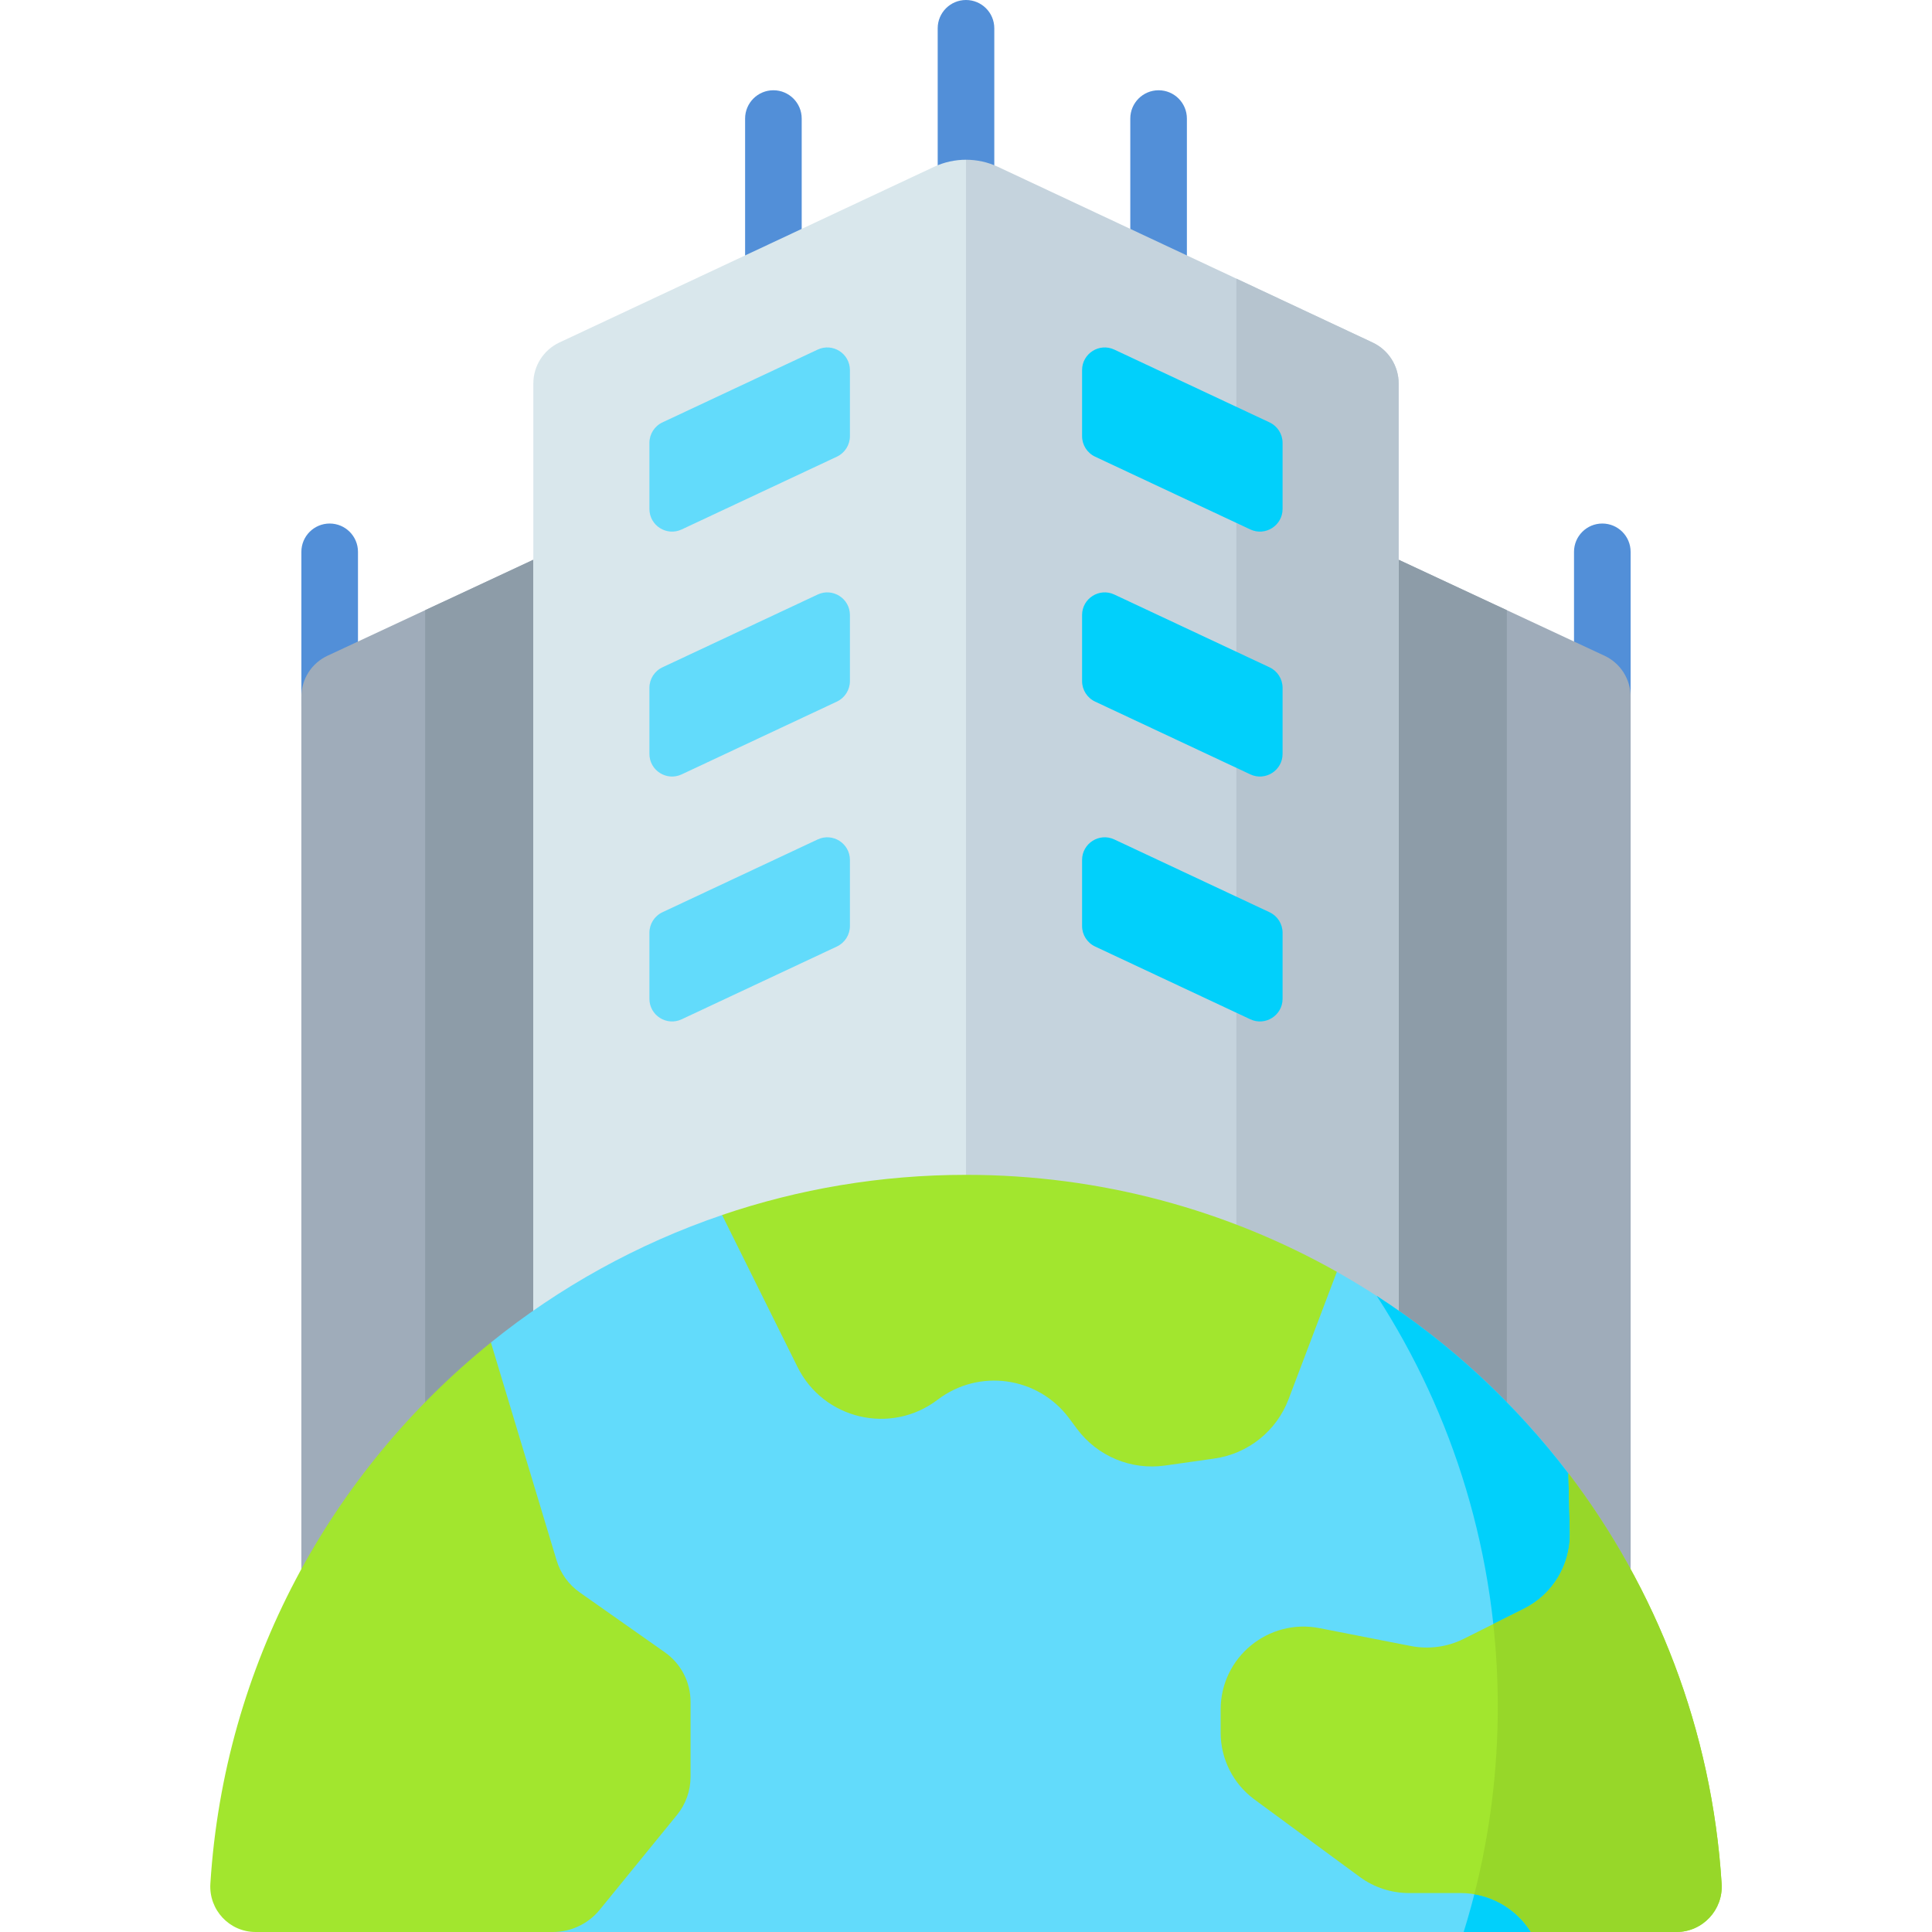 <svg xmlns="http://www.w3.org/2000/svg" id="Capa_1" height="512" viewBox="0 0 512 512" width="512"><g><g><g><path d="m255.999 57.894c-4.142 0-7.5-3.358-7.5-7.5v-42.894c0-4.142 3.358-7.5 7.5-7.5 4.143 0 7.5 3.358 7.5 7.5v42.894c0 4.142-3.357 7.5-7.5 7.5z" fill="#528fd8"></path></g><g><path d="m307.038 81.815c-4.143 0-7.5-3.358-7.5-7.5v-42.894c0-4.142 3.357-7.5 7.5-7.5s7.5 3.358 7.5 7.5v42.894c0 4.143-3.357 7.5-7.5 7.5z" fill="#528fd8"></path></g><g><path d="m204.96 81.815c-4.142 0-7.5-3.358-7.5-7.5v-42.894c0-4.142 3.358-7.5 7.5-7.5s7.5 3.358 7.5 7.5v42.894c0 4.143-3.358 7.5-7.5 7.5z" fill="#528fd8"></path></g><g><path d="m424.63 194.654c-4.143 0-7.5-3.358-7.5-7.5v-40.914c0-4.142 3.357-7.5 7.5-7.5s7.5 3.358 7.5 7.5v40.914c0 4.142-3.357 7.5-7.5 7.5z" fill="#528fd8"></path></g><g><path d="m87.368 194.654c-4.142 0-7.5-3.358-7.5-7.5v-40.914c0-4.142 3.358-7.5 7.5-7.5s7.5 3.358 7.5 7.5v40.914c0 4.142-3.357 7.5-7.5 7.5z" fill="#528fd8"></path></g></g><g><path d="m370.658 148.34 54.549 25.434c4.227 1.971 6.929 6.212 6.929 10.876v247.089h-61.478z" fill="#9facba"></path></g><g><path d="m370.658 148.34v283.399h28.665v-270.034z" fill="#8d9ca8"></path></g><g><path d="m141.34 148.34-54.549 25.434c-4.227 1.971-6.929 6.212-6.929 10.876v247.089h61.478z" fill="#9facba"></path></g><g><path d="m141.34 148.34v283.399h-28.665v-270.034z" fill="#8d9ca8"></path></g><path d="m264.49 44.224c-2.69-1.261-5.59-1.892-8.491-1.892l-23.798 49.743 23.798 339.663h114.659v-330.106c0-4.654-2.691-8.889-6.906-10.865z" fill="#c5d3dd"></path><path d="m247.509 44.224-99.263 46.543c-4.214 1.976-6.906 6.211-6.906 10.865v330.107h114.659v-389.407c-2.9 0-5.801.631-8.49 1.892z" fill="#d9e7ec"></path><g><path d="m327.661 73.844v357.894h42.997v-330.106c0-4.654-2.691-8.889-6.906-10.865z" fill="#b6c4cf"></path></g><g><path d="m290.214 121.024 41.135 19.288c3.979 1.866 8.547-1.038 8.547-5.432v-17.51c0-2.327-1.346-4.444-3.453-5.432l-41.134-19.288c-3.979-1.866-8.547 1.038-8.547 5.432v17.509c0 2.328 1.345 4.445 3.452 5.433z" fill="#01d0fb"></path></g><g><path d="m290.214 185.931 41.135 19.288c3.979 1.866 8.547-1.038 8.547-5.432v-17.509c0-2.327-1.346-4.445-3.453-5.432l-41.135-19.288c-3.979-1.866-8.547 1.038-8.547 5.432v17.509c.001 2.326 1.346 4.444 3.453 5.432z" fill="#01d0fb"></path></g><g><path d="m290.214 250.837 41.135 19.288c3.979 1.866 8.547-1.038 8.547-5.432v-17.509c0-2.327-1.346-4.444-3.453-5.432l-41.135-19.288c-3.979-1.866-8.547 1.038-8.547 5.432v17.509c.001 2.327 1.346 4.444 3.453 5.432z" fill="#01d0fb"></path></g><g><path d="m221.784 121.024-41.135 19.288c-3.979 1.866-8.547-1.038-8.547-5.432v-17.51c0-2.327 1.346-4.444 3.453-5.432l41.135-19.288c3.979-1.866 8.547 1.038 8.547 5.432v17.509c0 2.328-1.346 4.445-3.453 5.433z" fill="#62dbfb"></path></g><g><path d="m221.784 185.931-41.135 19.288c-3.979 1.866-8.547-1.038-8.547-5.432v-17.509c0-2.327 1.346-4.445 3.453-5.432l41.135-19.288c3.979-1.866 8.547 1.038 8.547 5.432v17.509c0 2.326-1.346 4.444-3.453 5.432z" fill="#62dbfb"></path></g><g><path d="m221.784 250.837-41.135 19.288c-3.979 1.866-8.547-1.038-8.547-5.432v-17.509c0-2.327 1.346-4.444 3.453-5.432l41.135-19.288c3.979-1.866 8.547 1.038 8.547 5.432v17.509c0 2.327-1.346 4.444-3.453 5.432z" fill="#62dbfb"></path></g><g><path d="m415.645 390.453c-16.56-21.718-37.46-39.941-61.39-53.413l-77.849 3.474-85.031-18.521c-22.485 7.649-43.18 19.173-61.283 33.781v84.226l16.429 72h259.209l30.601-47.599z" fill="#62dbfb"></path><g><path d="m255.999 311.347c-22.617 0-44.358 3.745-64.641 10.643l19.988 40.269c6.907 13.916 24.785 18.092 37.142 8.676 10.951-8.345 26.609-6.139 34.829 4.906l2.103 2.825c5.407 7.265 14.352 10.994 23.318 9.72l13.094-1.86c8.925-1.268 16.453-7.291 19.648-15.72l12.8-33.768c-29.048-16.351-62.571-25.691-98.281-25.691z" fill="#a2e62e"></path></g><path d="m405.73 512 30.601-47.599-20.678-73.916c-14.074-18.461-31.261-34.42-50.8-47.064 20.289 31.356 32.075 68.727 32.075 108.854 0 20.799-3.165 40.859-9.039 59.724h17.841z" fill="#01d0fb"></path><g><path d="m158.932 506.105 20.472-25.119c2.328-2.856 3.599-6.428 3.599-10.113v-19.891c0-5.21-2.535-10.094-6.796-13.092l-22.583-15.892c-2.928-2.06-5.08-5.042-6.114-8.47l-17.417-57.752c-42.475 34.275-70.695 85.508-74.344 143.415-.438 6.931 5.034 12.809 11.979 12.809h78.793c4.813 0 9.37-2.165 12.411-5.895z" fill="#a2e62e"></path></g><g><path d="m332.445 476.881 27.914 20.525c3.775 2.776 8.338 4.273 13.023 4.273h13.71c7.715 0 14.674 4.029 18.617 10.322h38.559c6.934 0 12.418-5.861 11.983-12.782-2.564-40.755-17.302-78.203-40.607-108.766l.393 15.654c.214 8.523-4.52 16.402-12.145 20.215l-15.956 7.978c-4.345 2.172-9.286 2.845-14.053 1.912l-24.193-4.734c-13.578-2.657-26.206 7.74-26.206 21.575v6.116c.001 6.993 3.327 13.569 8.961 17.712z" fill="#a2e62e"></path></g><g><path d="m405.731 512h38.539c6.934 0 12.418-5.861 11.983-12.782-2.564-40.755-17.302-78.203-40.607-108.766l.393 15.654c.214 8.524-4.52 16.402-12.146 20.215l-8.155 4.078c.779 7.186 1.192 14.483 1.192 21.876 0 17.156-2.158 33.808-6.209 49.703 6.239 1.042 11.696 4.728 15.01 10.022z" fill="#97d729"></path></g></g></g></svg>